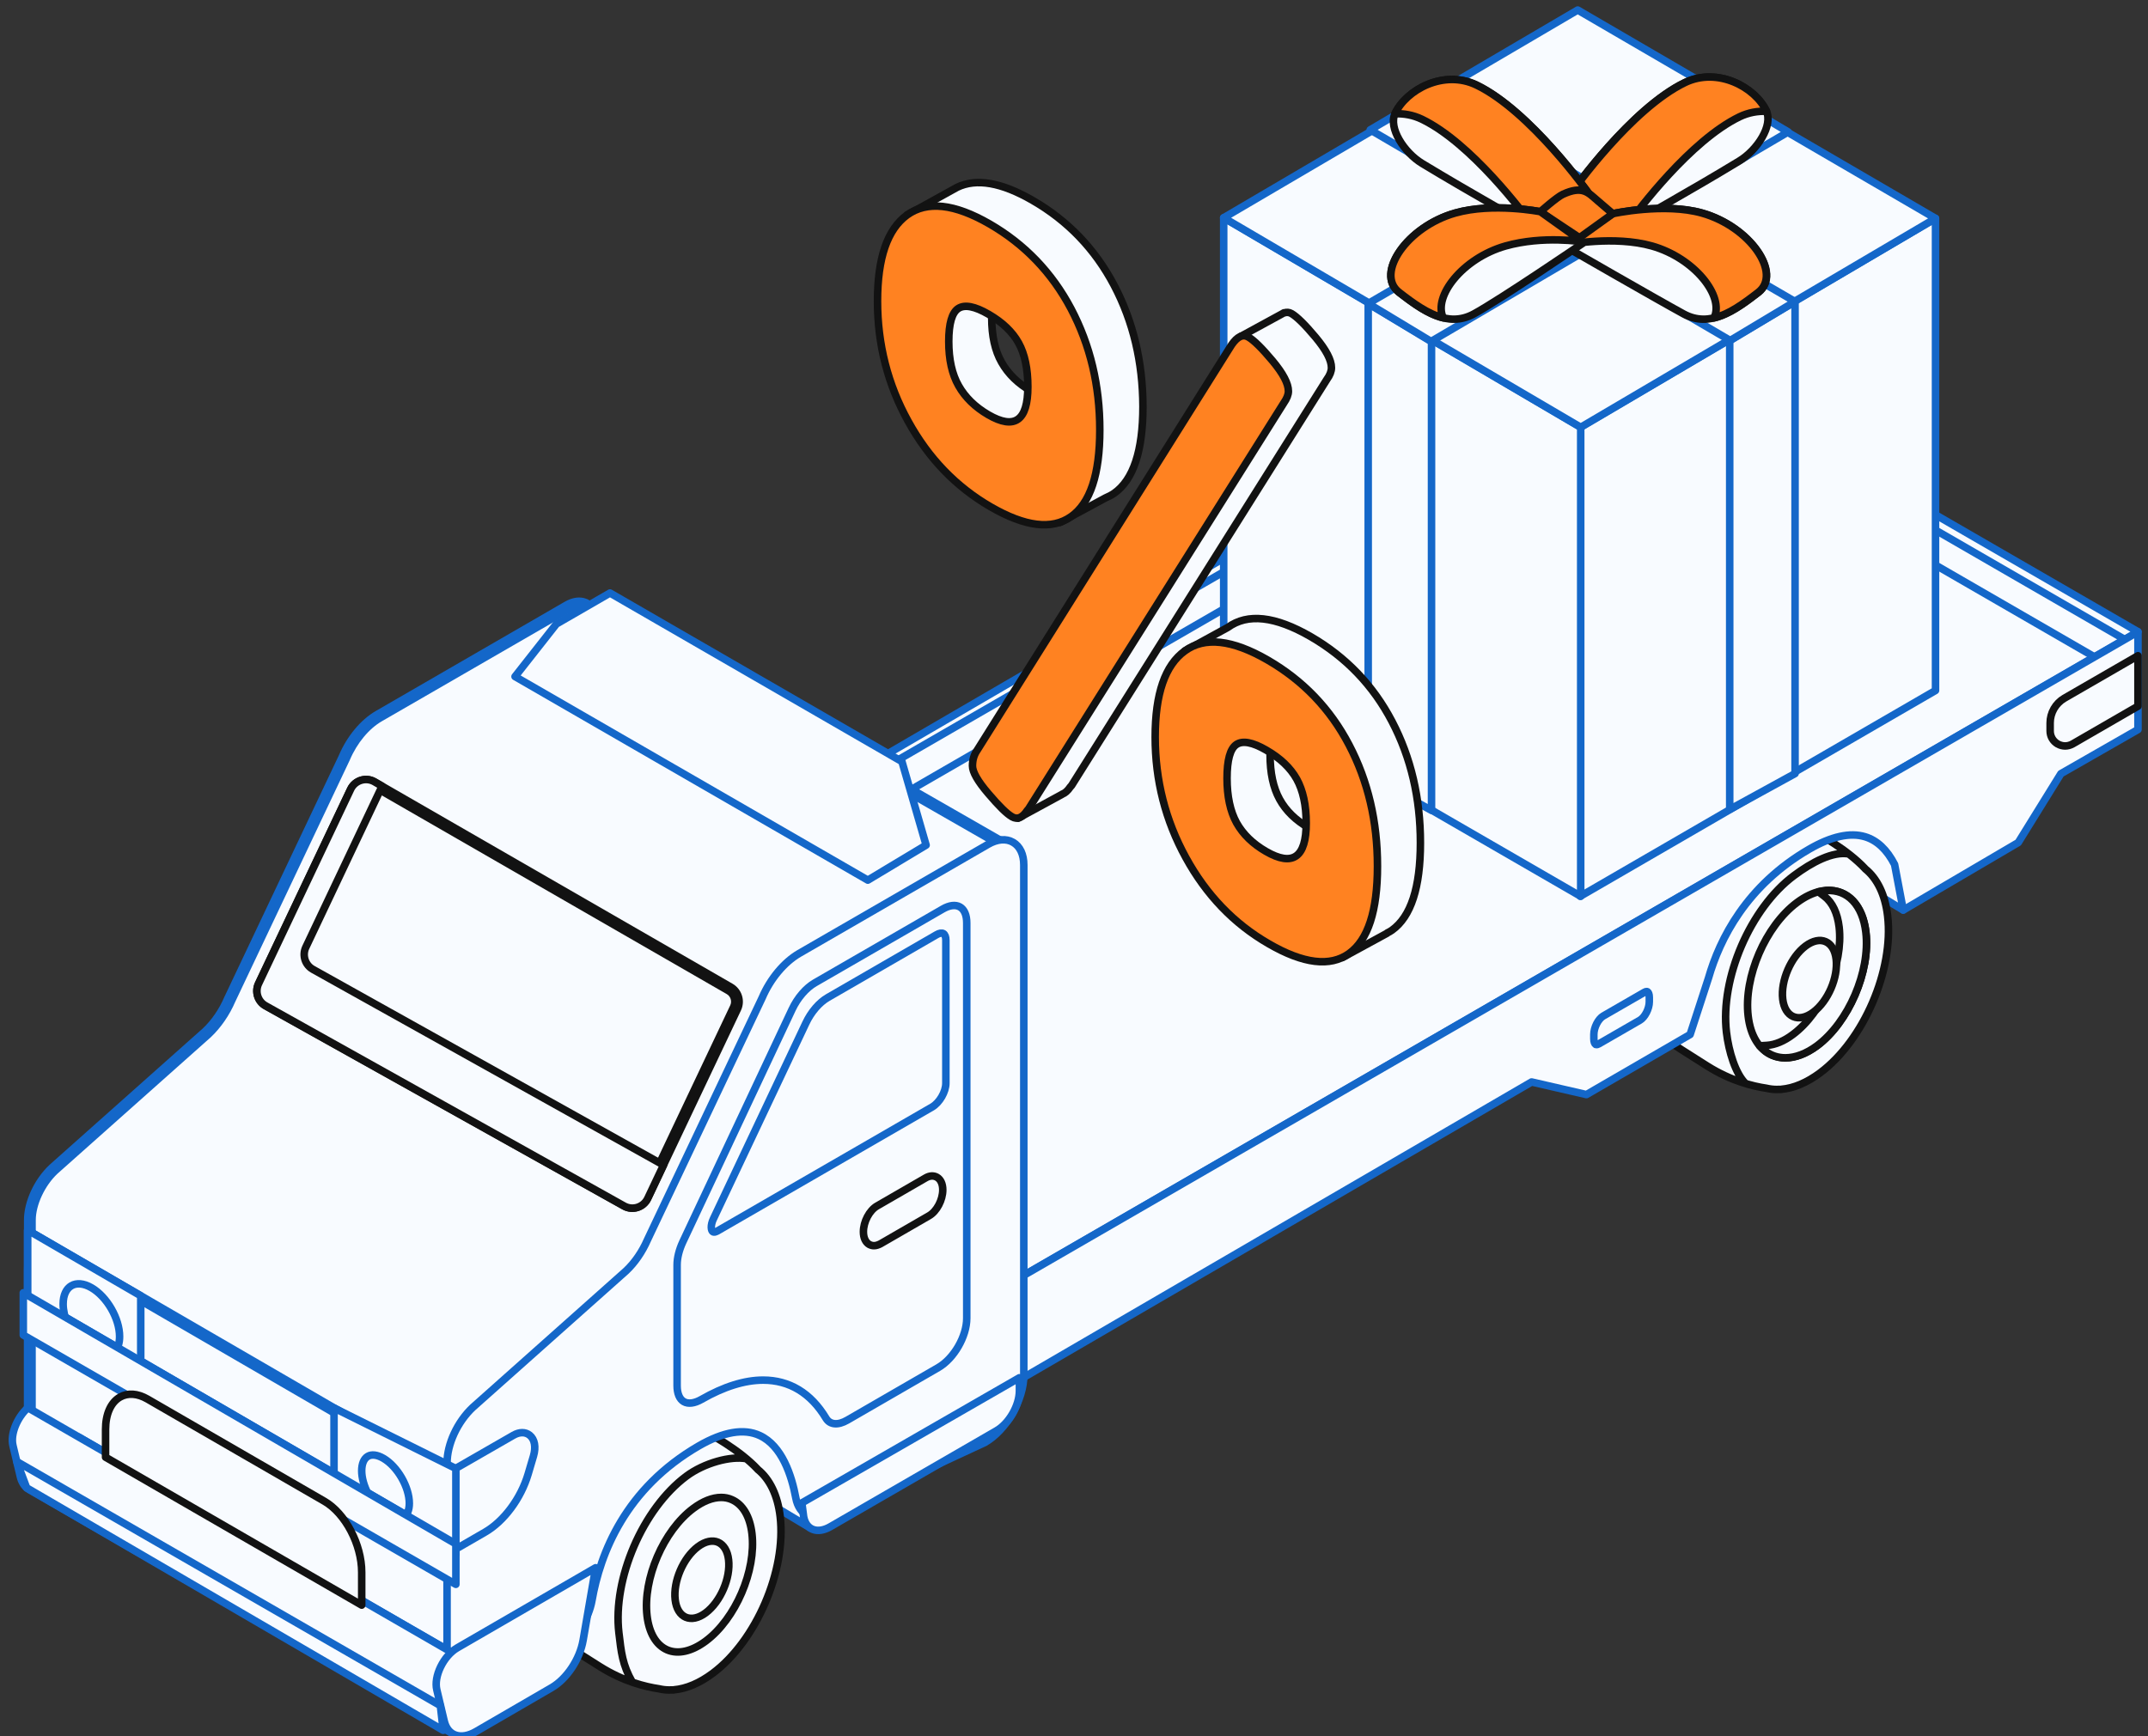 <svg width="214" height="173" viewBox="0 0 214 173" fill="none" xmlns="http://www.w3.org/2000/svg">
<rect x="0" y="0" width="214" height="173" fill="#333333" stroke="none"/>
<g clip-path="url(#clip0_346_10427)">
<path d="M189.923 89.994L175.718 81.758L193.05 79.446L195.088 82.804L189.923 89.994Z" fill="#F8FBFF" stroke="#1467C9" stroke-width="0.75" stroke-miterlimit="10" stroke-linecap="round" stroke-linejoin="round"/>
<path d="M189.607 90.689L174.383 81.494L193.279 78.971L195.607 82.83L189.607 90.689Z" fill="#F8FBFF" stroke="#1467C9" stroke-width="0.75" stroke-miterlimit="10" stroke-linecap="round" stroke-linejoin="round"/>
<path d="M177.265 108.226C177.265 108.226 173.918 108.252 170.29 105.966C166.662 103.681 164.817 102.538 163.745 101.193C162.674 99.84 169.473 88.096 169.473 88.096L174.427 80.351C174.427 80.351 182.114 83.094 185.575 86.768C189.036 90.443 181.288 100.648 181.288 100.648L177.265 108.226Z" fill="#F8FBFF" stroke="#121212" stroke-width="0.75" stroke-miterlimit="10" stroke-linecap="round" stroke-linejoin="round"/>
<path d="M188.061 91.286C187.815 89.159 187.024 87.542 185.821 86.575C185.812 86.566 185.803 86.557 185.803 86.548C182.333 82.865 174.849 80.166 174.533 80.052L174.287 79.964L169.192 87.937C167.575 90.741 162.375 99.98 163.49 101.395C164.562 102.749 166.31 103.848 169.78 106.037L170.114 106.248C172.451 107.716 174.647 108.252 175.973 108.445C176.307 108.524 176.658 108.568 177.019 108.568C177.089 108.568 177.159 108.56 177.221 108.56C177.229 108.56 177.247 108.56 177.247 108.56C177.256 108.56 177.256 108.56 177.265 108.56H177.458L177.467 108.551C178.705 108.445 180.023 107.892 181.341 106.907C185.68 103.663 188.693 96.657 188.061 91.286ZM164 100.991C163.42 100.261 166.539 93.818 169.745 88.271L164 100.991ZM184.187 85.098C182.614 84.808 180.506 85.924 178.723 87.26C174.383 90.495 171.37 97.492 172.003 102.872C172.231 104.797 172.899 106.986 173.909 107.979" fill="#F8FBFF"/>
<path d="M164 100.991C163.42 100.261 166.539 93.818 169.745 88.271M184.187 85.098C182.614 84.808 180.506 85.924 178.723 87.26C174.383 90.495 171.37 97.492 172.003 102.872C172.231 104.797 172.899 106.986 173.909 107.979M188.061 91.286C187.815 89.159 187.024 87.542 185.821 86.575C185.812 86.566 185.803 86.557 185.803 86.548C182.333 82.865 174.849 80.166 174.533 80.052L174.287 79.964L169.192 87.937C167.575 90.741 162.375 99.98 163.49 101.395C164.562 102.749 166.31 103.848 169.78 106.037L170.114 106.248C172.451 107.716 174.647 108.252 175.973 108.445C176.307 108.524 176.658 108.568 177.019 108.568C177.089 108.568 177.159 108.56 177.221 108.56C177.229 108.56 177.247 108.56 177.247 108.56C177.256 108.56 177.256 108.56 177.265 108.56H177.458L177.467 108.551C178.705 108.445 180.023 107.892 181.341 106.907C185.68 103.663 188.693 96.657 188.061 91.286Z" stroke="#121212" stroke-width="0.75" stroke-miterlimit="10" stroke-linecap="round" stroke-linejoin="round"/>
<path d="M177.871 105.421C177.405 105.421 176.966 105.333 176.553 105.158C175.244 104.595 174.392 103.206 174.164 101.246C173.707 97.352 175.894 92.28 179.03 89.942C180.611 88.764 182.201 88.43 183.51 88.992C184.819 89.555 185.671 90.944 185.9 92.904C186.357 96.798 184.169 101.87 181.033 104.208C179.953 105.008 178.863 105.421 177.871 105.421Z" fill="#F8FBFF" stroke="#121212" stroke-width="0.75" stroke-miterlimit="10" stroke-linecap="round" stroke-linejoin="round"/>
<path d="M177.871 105.413C177.133 105.413 176.448 105.193 175.868 104.744L175.306 104.217L176.044 104.173C176.852 104.12 177.748 103.751 178.617 103.092C181.595 100.877 183.66 96.068 183.229 92.385C183.062 90.996 182.562 89.933 181.771 89.326L181.174 88.869L181.947 88.746C184.081 88.614 185.575 90.205 185.891 92.912C186.348 96.807 184.161 101.879 181.024 104.217C179.953 105.008 178.863 105.413 177.871 105.413Z" fill="#F8FBFF" stroke="#121212" stroke-width="0.75" stroke-miterlimit="10" stroke-linecap="round" stroke-linejoin="round"/>
<path d="M182.931 95.585C183.141 97.404 182.122 99.769 180.655 100.868C179.188 101.967 177.818 101.378 177.607 99.558C177.396 97.739 178.415 95.374 179.882 94.275C181.349 93.176 182.72 93.765 182.931 95.585Z" fill="#F8FBFF" stroke="#121212" stroke-width="0.75" stroke-miterlimit="10" stroke-linecap="round" stroke-linejoin="round"/>
<path d="M212.561 63.72L94.585 131.881L42.993 102.072L160.969 33.911L212.561 63.72Z" fill="#F8FBFF" stroke="#1467C9" stroke-width="0.75" stroke-miterlimit="10" stroke-linecap="round" stroke-linejoin="round"/>
<path d="M212.754 67.825L187.885 82.197L184.521 81.555L174.102 87.357L169.982 92.535L94.778 135.977L43.187 106.177L161.163 38.017L212.754 67.825Z" fill="#F8FBFF" stroke="#1467C9" stroke-width="0.75" stroke-miterlimit="10" stroke-linecap="round" stroke-linejoin="round"/>
<path d="M94.585 132.39L42.115 102.072L42.774 101.694L160.969 32.901L161.189 33.024L213 62.955L94.585 132.39ZM43.872 102.072L94.585 131.371L211.682 63.72L160.969 34.421L43.872 102.072Z" fill="#F8FBFF" stroke="#1467C9" stroke-width="0.75" stroke-miterlimit="10" stroke-linecap="round" stroke-linejoin="round"/>
<path d="M212.561 63.72L101.551 127.854V137.005L152.501 107.364L157.965 108.621L168.006 102.802L169.78 97.325C171.028 93.009 173.839 87.814 180.023 84.236C185.127 81.292 187.78 83.261 189.159 86.012L189.914 89.994L200.746 83.639L204.997 76.765L212.552 72.44V63.72H212.561Z" fill="#F8FBFF" stroke="#1467C9" stroke-width="0.75" stroke-miterlimit="10" stroke-linecap="round" stroke-linejoin="round"/>
<path d="M101.112 137.77V127.6L101.331 127.476L213 62.964V72.703L205.322 77.099L201.071 83.964L189.616 90.689L188.755 86.153C187.999 84.676 187.007 83.744 185.812 83.384C184.319 82.935 182.447 83.349 180.26 84.614C173.979 88.245 171.326 93.598 170.219 97.448L168.383 103.092L158.053 109.078L152.589 107.821L101.112 137.77Z" fill="#F8FBFF" stroke="#1467C9" stroke-width="0.75" stroke-miterlimit="10" stroke-linecap="round" stroke-linejoin="round"/>
<path d="M212.561 70.119L206.271 73.75C205.568 74.154 204.69 73.644 204.69 72.835V72.044C204.69 71.183 205.147 70.392 205.885 69.97L212.561 66.111V70.119Z" fill="#F8FBFF" stroke="#1467C9" stroke-width="0.75" stroke-miterlimit="10" stroke-linecap="round" stroke-linejoin="round"/>
<path d="M205.744 74.338C205.489 74.338 205.234 74.268 204.997 74.136C204.532 73.864 204.251 73.38 204.251 72.844V72.044C204.251 71.033 204.795 70.093 205.665 69.583L213 65.346V70.374L206.491 74.136C206.253 74.268 205.999 74.338 205.744 74.338Z" fill="#F8FBFF" stroke="#121212" stroke-width="0.75" stroke-miterlimit="10" stroke-linecap="round" stroke-linejoin="round"/>
<path d="M164.053 98.811C163.965 98.811 163.859 98.864 163.816 98.89L159.731 101.246C159.23 101.536 158.791 102.397 158.791 103.083V103.523C158.791 103.857 158.887 104.032 158.975 104.085C159.072 104.138 159.23 104.059 159.291 104.024L163.376 101.668C163.877 101.378 164.316 100.516 164.316 99.831V99.391C164.316 99.057 164.22 98.881 164.132 98.829C164.114 98.811 164.088 98.811 164.053 98.811Z" fill="#F8FBFF" stroke="#1467C9" stroke-width="0.75" stroke-miterlimit="10" stroke-linecap="round" stroke-linejoin="round"/>
<path d="M80.74 152.274L60.738 140.275L83.701 137.304V148.661L80.74 152.274Z" fill="#F8FBFF" stroke="#1467C9" stroke-width="0.75" stroke-miterlimit="10" stroke-linecap="round" stroke-linejoin="round"/>
<path d="M66.931 168.079C66.931 168.079 63.584 168.106 59.956 165.82C56.328 163.535 54.484 162.392 53.412 161.047C52.34 159.693 59.139 147.949 59.139 147.949L64.094 140.205C64.094 140.205 71.78 142.948 75.241 146.622C78.703 150.296 70.954 160.502 70.954 160.502L66.931 168.079Z" fill="#F8FBFF" stroke="#121212" stroke-width="0.75" stroke-miterlimit="10" stroke-linecap="round" stroke-linejoin="round"/>
<path d="M77.727 151.14C77.481 149.013 76.691 147.396 75.487 146.429C75.478 146.42 75.47 146.411 75.47 146.402C72 142.719 64.516 140.02 64.199 139.906L63.953 139.818L58.858 147.791C57.242 150.595 52.041 159.834 53.157 161.249C54.229 162.603 55.977 163.702 59.447 165.882L59.781 166.093C62.117 167.561 64.313 168.097 65.64 168.29C65.974 168.37 66.325 168.413 66.685 168.413C66.755 168.413 66.826 168.405 66.887 168.405C66.896 168.405 66.914 168.405 66.914 168.405C66.922 168.405 66.922 168.405 66.931 168.405H67.124L67.133 168.396C68.372 168.29 69.689 167.737 71.007 166.752C75.338 163.517 78.351 156.511 77.727 151.14ZM74.363 145.365C72.79 145.075 70.164 145.778 68.381 147.105C64.041 150.34 61.028 157.338 61.66 162.717C61.889 164.642 62 165.882 63 167.639M53.658 160.845C53.078 160.115 56.197 153.672 59.403 148.125L53.658 160.845Z" fill="#F8FBFF"/>
<path d="M74.363 145.365C72.79 145.075 70.164 145.778 68.381 147.105C64.041 150.34 61.028 157.338 61.66 162.717C61.889 164.642 62 165.882 63 167.639M53.658 160.845C53.078 160.115 56.197 153.672 59.403 148.125M77.727 151.14C77.481 149.013 76.691 147.396 75.487 146.429C75.478 146.42 75.47 146.411 75.47 146.402C72 142.719 64.516 140.02 64.199 139.906L63.953 139.818L58.858 147.791C57.242 150.595 52.041 159.834 53.157 161.249C54.229 162.603 55.977 163.702 59.447 165.882L59.781 166.093C62.117 167.561 64.313 168.097 65.64 168.29C65.974 168.37 66.325 168.413 66.685 168.413C66.755 168.413 66.826 168.405 66.887 168.405C66.896 168.405 66.914 168.405 66.914 168.405C66.922 168.405 66.922 168.405 66.931 168.405H67.124L67.133 168.396C68.372 168.29 69.689 167.737 71.007 166.752C75.338 163.517 78.351 156.511 77.727 151.14Z" stroke="#121212" stroke-width="0.75" stroke-miterlimit="10" stroke-linecap="round" stroke-linejoin="round"/>
<path d="M71.85 149.224C70.99 149.224 70.041 149.593 69.075 150.314C66.097 152.529 64.032 157.337 64.463 161.021C64.665 162.735 65.376 163.939 66.466 164.414C67.555 164.88 68.916 164.572 70.305 163.543C73.282 161.328 75.347 156.52 74.916 152.837C74.714 151.123 74.003 149.918 72.913 149.444C72.58 149.294 72.228 149.224 71.85 149.224Z" fill="#F8FBFF" stroke="#121212" stroke-width="0.75" stroke-miterlimit="10" stroke-linecap="round" stroke-linejoin="round"/>
<path d="M72.588 155.439C72.799 157.258 71.78 159.623 70.313 160.722C68.846 161.821 67.476 161.232 67.265 159.412C67.054 157.592 68.073 155.228 69.54 154.129C71.016 153.03 72.378 153.619 72.588 155.439Z" fill="#F8FBFF" stroke="#121212" stroke-width="0.75" stroke-miterlimit="10" stroke-linecap="round" stroke-linejoin="round"/>
<path d="M58.56 60.16C58.507 60.124 58.454 60.089 58.393 60.063L58.296 60.028C57.795 59.826 57.145 59.887 56.434 60.3L37.617 71.183C36.203 72 34.885 73.583 34.112 75.402L22.692 99.505C22.165 100.745 21.375 101.896 20.452 102.767L5.185 116.357C3.735 117.719 2.76 119.838 2.76 121.587V142.28C2.76 144.178 4.096 144.943 5.73 143.994L7.469 142.992L44.97 164.642L52.841 162.041L60.729 140.275L100.532 84.228L58.56 60.16Z" fill="#F8FBFF" stroke="#1467C9" stroke-width="0.75" stroke-miterlimit="10" stroke-linecap="round" stroke-linejoin="round"/>
<path d="M58.56 65.056C58.507 65.021 58.454 64.986 58.393 64.959L58.296 64.924C57.795 64.722 57.145 64.783 56.434 65.197L37.617 76.079C36.203 76.897 34.885 78.479 34.112 80.298L22.692 104.402C22.165 105.641 21.375 106.793 20.452 107.663L5.185 121.253C3.735 122.615 2.76 124.734 2.76 126.483V146.279C2.76 148.178 4.096 149.848 5.73 148.899L7.469 147.897L44.97 169.548L52.841 166.946L60.729 145.18L100.532 89.133L58.56 65.056Z" fill="#F8FBFF" stroke="#1467C9" stroke-width="0.75" stroke-miterlimit="10" stroke-linecap="round" stroke-linejoin="round"/>
<path d="M7.829 143.203L44.97 164.642L52.507 161.689L60.378 140.012L99.9 84.36L58.322 60.529C58.287 60.502 58.252 60.485 58.208 60.467L58.147 60.441C57.734 60.274 57.216 60.362 56.662 60.687L37.837 71.561C36.502 72.334 35.254 73.829 34.516 75.569L23.088 99.69C22.543 100.965 21.709 102.178 20.751 103.083L5.475 116.682C4.14 117.939 3.191 119.961 3.191 121.578V142.271C3.191 143.027 3.419 143.572 3.841 143.818C4.263 144.064 4.851 143.985 5.501 143.607L7.829 143.203Z" fill="#F8FBFF" stroke="#1467C9" stroke-width="0.75" stroke-miterlimit="10" stroke-linecap="round" stroke-linejoin="round"/>
<path d="M44.97 145.787V166.48C44.97 168.378 46.305 169.143 47.939 168.194L55.687 163.719C57.066 162.92 58.252 161.118 58.56 159.386C59.368 154.753 61.907 148.029 69.409 143.704C76.761 139.458 79.028 145.418 79.73 149.224C80.011 150.762 81.311 151.228 82.805 150.367L97.888 143.37C99.917 142.201 101.56 139.352 101.56 137.014V86.179C101.56 84.333 100.26 83.577 98.661 84.509L79.836 95.383C78.421 96.2 77.104 97.783 76.331 99.602L64.911 123.705C64.384 124.945 63.593 126.096 62.671 126.967L47.412 140.557C45.954 141.919 44.97 144.038 44.97 145.787Z" fill="#F8FBFF" stroke="#1467C9" stroke-width="0.75" stroke-miterlimit="10" stroke-linecap="round" stroke-linejoin="round"/>
<path d="M46.621 169.046C46.261 169.046 45.927 168.959 45.629 168.792C44.926 168.387 44.539 167.57 44.539 166.488V145.796C44.539 143.923 45.567 141.691 47.105 140.249L62.372 126.65C63.242 125.833 63.997 124.725 64.507 123.547L75.935 99.426C76.743 97.536 78.123 95.884 79.616 95.014L98.441 84.14C99.355 83.612 100.242 83.542 100.927 83.938C101.612 84.333 101.999 85.142 101.999 86.197V137.023C101.999 139.502 100.251 142.526 98.107 143.756L82.989 150.771C82.12 151.281 81.224 151.386 80.512 151.052C79.88 150.762 79.449 150.138 79.291 149.303C78.869 147.018 77.903 144.073 75.689 143.053C74.117 142.324 72.07 142.675 69.619 144.09C62.31 148.319 59.798 154.788 58.981 159.474C58.656 161.346 57.391 163.254 55.898 164.115L48.15 168.589C47.632 168.888 47.105 169.046 46.621 169.046Z" fill="#F8FBFF" stroke="#1467C9" stroke-width="0.75" stroke-miterlimit="10" stroke-linecap="round" stroke-linejoin="round"/>
<path d="M76.032 137.533C78.632 137.533 80.776 138.807 82.295 141.339C82.691 141.989 83.481 142.06 84.412 141.524L93.478 136.284C95.042 135.379 96.315 133.173 96.315 131.362V91.981C96.315 91.198 96.078 90.636 95.639 90.381C95.2 90.126 94.585 90.205 93.917 90.592L81.188 97.941C80.301 98.451 79.449 99.444 78.913 100.587L68.02 123.776C67.66 124.549 67.458 125.358 67.458 126.052V138.087C67.458 138.86 67.695 139.431 68.126 139.678C68.565 139.933 69.189 139.853 69.883 139.458C72.123 138.174 74.187 137.533 76.032 137.533Z" fill="#F8FBFF" stroke="#1467C9" stroke-width="0.75" stroke-miterlimit="10" stroke-linecap="round" stroke-linejoin="round"/>
<path d="M80.284 101.958L71.086 121.438C70.752 122.132 70.858 122.607 70.999 122.73C71.13 122.853 71.394 122.721 71.499 122.659L92.863 110.318C93.601 109.887 94.234 108.806 94.234 107.944V93.686C94.234 93.361 94.146 93.132 93.987 93.036C93.829 92.948 93.583 92.983 93.302 93.15L82.471 99.409C81.619 99.901 80.802 100.85 80.284 101.958Z" fill="#F8FBFF" stroke="#1467C9" stroke-width="0.75" stroke-miterlimit="10" stroke-linecap="round" stroke-linejoin="round"/>
<path d="M87.074 124.136C86.907 124.136 86.749 124.092 86.6 124.013C86.231 123.802 86.02 123.345 86.02 122.756C86.02 121.754 86.617 120.611 87.39 120.172L92.231 117.376C92.626 117.148 93.021 117.13 93.346 117.315C93.715 117.526 93.926 117.983 93.926 118.572C93.926 119.574 93.329 120.717 92.556 121.156L87.715 123.952C87.496 124.066 87.276 124.136 87.074 124.136Z" fill="#F8FBFF" stroke="#121212" stroke-width="0.75" stroke-miterlimit="10" stroke-linecap="round" stroke-linejoin="round"/>
<path d="M79.888 149.769L80.064 151.14C80.31 152.468 81.434 152.89 82.735 152.134L99.258 142.587C100.532 141.858 101.56 140.065 101.56 138.597V137.296L79.888 149.769Z" fill="#F8FBFF" stroke="#1467C9" stroke-width="0.75" stroke-miterlimit="10" stroke-linecap="round" stroke-linejoin="round"/>
<path d="M44.97 147.079L51.374 143.396C52.419 142.798 53.131 143.616 52.727 144.961L52.191 146.772C51.506 149.083 49.889 151.263 48.097 152.292L44.97 154.103V147.079Z" fill="#F8FBFF" stroke="#1467C9" stroke-width="0.75" stroke-miterlimit="10" stroke-linecap="round" stroke-linejoin="round"/>
<path d="M44.531 154.876V146.833L51.154 143.027C51.752 142.684 52.34 142.684 52.762 143.018C53.271 143.422 53.412 144.196 53.148 145.101L52.612 146.912C51.892 149.33 50.206 151.598 48.317 152.688L44.531 154.876Z" fill="#F8FBFF" stroke="#1467C9" stroke-width="0.75" stroke-miterlimit="10" stroke-linecap="round" stroke-linejoin="round"/>
<path d="M44.97 172.694L47.008 169.785L44.97 164.642L10.842 144.934L2.778 140.284C1.715 141.242 1.012 142.904 1.293 144.064L2.031 147.167C2.163 147.703 2.418 148.09 2.752 148.345L2.655 148.266L2.936 148.459C2.989 148.486 44.97 172.694 44.97 172.694Z" fill="#F8FBFF" stroke="#1467C9" stroke-width="0.75" stroke-miterlimit="10" stroke-linecap="round" stroke-linejoin="round"/>
<path d="M45.559 164.212L59.341 156.23L58.094 163.456C57.769 165.346 56.46 167.315 54.949 168.185L47.421 172.554C45.919 173.424 44.61 172.993 44.258 171.508L43.521 168.405C43.187 167.06 44.188 165.003 45.559 164.212Z" fill="#F8FBFF" stroke="#1467C9" stroke-width="0.75" stroke-miterlimit="10" stroke-linecap="round" stroke-linejoin="round"/>
<path d="M37.31 77.907L72.79 98.354C73.555 98.793 73.853 99.752 73.476 100.543L64.524 119.433C64.103 120.321 63.022 120.664 62.17 120.189L26.452 100.235C25.679 99.804 25.372 98.837 25.75 98.037L34.929 78.655C35.368 77.758 36.458 77.415 37.31 77.907Z" fill="#F8FBFF" stroke="#121212" stroke-width="0.75" stroke-miterlimit="10" stroke-linecap="round" stroke-linejoin="round"/>
<path d="M36.475 78.118C36.352 78.118 36.221 78.136 36.098 78.18C35.764 78.285 35.492 78.523 35.342 78.839L26.162 98.222C25.881 98.811 26.11 99.532 26.681 99.848L62.398 119.803C62.706 119.97 63.057 120.005 63.391 119.899C63.725 119.794 63.989 119.556 64.138 119.24L73.089 100.349C73.37 99.76 73.142 99.048 72.58 98.732L37.09 78.285C36.897 78.18 36.686 78.118 36.475 78.118Z" fill="#F8FBFF" stroke="#121212" stroke-width="0.75" stroke-miterlimit="10" stroke-linecap="round" stroke-linejoin="round"/>
<path d="M31.169 96.596C30.396 96.165 30.089 95.198 30.467 94.398L38.065 78.347L37.31 77.907C36.458 77.415 35.36 77.758 34.938 78.646L25.758 98.029C25.381 98.837 25.688 99.796 26.461 100.226L62.179 120.18C63.031 120.655 64.111 120.312 64.533 119.424L66.106 116.102L31.169 96.596Z" fill="#F8FBFF" stroke="#121212" stroke-width="0.75" stroke-miterlimit="10" stroke-linecap="round" stroke-linejoin="round"/>
<path d="M44.97 147.079L2.76 122.589V129.595L44.97 154.112V147.079Z" fill="#F8FBFF" stroke="#1467C9" stroke-width="0.75" stroke-miterlimit="10" stroke-linecap="round" stroke-linejoin="round"/>
<path d="M3.2 129.34L44.539 153.347V147.334L3.2 123.345V129.34Z" fill="#F8FBFF" stroke="#1467C9" stroke-width="0.75" stroke-miterlimit="10" stroke-linecap="round" stroke-linejoin="round"/>
<path d="M2.76 122.589V129.604L6.722 131.916C6.45 131.256 6.292 130.58 6.292 129.947C6.292 128.153 7.548 127.424 9.103 128.32C10.658 129.217 11.914 131.397 11.914 133.19C11.914 133.832 11.747 134.333 11.475 134.676L14.022 136.162V129.129L2.76 122.589Z" fill="#F8FBFF" stroke="#1467C9" stroke-width="0.75" stroke-miterlimit="10" stroke-linecap="round" stroke-linejoin="round"/>
<path d="M33.717 140.548V147.563L36.273 149.057C35.852 148.248 35.597 147.369 35.597 146.569C35.597 144.776 36.853 144.047 38.408 144.943C39.963 145.84 41.219 148.02 41.219 149.813C41.219 150.622 40.955 151.202 40.525 151.527L44.97 154.12V147.088L33.717 140.548Z" fill="#F8FBFF" stroke="#1467C9" stroke-width="0.75" stroke-miterlimit="10" stroke-linecap="round" stroke-linejoin="round"/>
<path d="M45.409 154.876L39.734 151.571L40.261 151.175C40.595 150.921 40.78 150.437 40.78 149.813C40.78 148.187 39.594 146.13 38.188 145.321C37.582 144.969 37.029 144.899 36.642 145.128C36.256 145.356 36.036 145.866 36.036 146.569C36.036 147.255 36.256 148.072 36.669 148.855L37.363 150.2L33.278 147.826V140.311L45.418 146.341V154.876H45.409Z" fill="#F8FBFF" stroke="#1467C9" stroke-width="0.75" stroke-miterlimit="10" stroke-linecap="round" stroke-linejoin="round"/>
<path d="M84.43 79.103L55.722 62.515L60.773 59.597L89.481 76.184L84.43 79.103Z" fill="#F8FBFF" stroke="#1467C9" stroke-width="0.75" stroke-miterlimit="10" stroke-linecap="round" stroke-linejoin="round"/>
<path d="M55.722 62.515L51.971 67.289L86.45 87.199L84.43 79.103L55.722 62.515Z" fill="#F8FBFF" stroke="#1467C9" stroke-width="0.75" stroke-miterlimit="10" stroke-linecap="round" stroke-linejoin="round"/>
<path d="M84.43 79.103L86.45 87.199L91.747 84.017L89.481 76.185L84.43 79.103Z" fill="#F8FBFF" stroke="#1467C9" stroke-width="0.75" stroke-miterlimit="10" stroke-linecap="round" stroke-linejoin="round"/>
<path d="M92.266 84.219L89.859 75.894L60.773 59.096L55.432 62.181L51.312 67.421L86.459 87.709L92.266 84.219Z" fill="#F8FBFF" stroke="#1467C9" stroke-width="0.75" stroke-miterlimit="10" stroke-linecap="round" stroke-linejoin="round"/>
<path d="M2.76 129.595V132.786L44.97 157.118V154.111L2.76 129.595Z" fill="#F8FBFF" stroke="#1467C9" stroke-width="0.75" stroke-miterlimit="10" stroke-linecap="round" stroke-linejoin="round"/>
<path d="M45.409 157.883L2.321 133.041V128.83L45.418 153.857V157.883H45.409Z" fill="#F8FBFF" stroke="#1467C9" stroke-width="0.75" stroke-miterlimit="10" stroke-linecap="round" stroke-linejoin="round"/>
<path d="M1.671 145.646L43.872 169.969L44.153 172.431L2.655 148.266L1.671 145.646Z" fill="#F8FBFF" stroke="#1467C9" stroke-width="0.75" stroke-miterlimit="10" stroke-linecap="round" stroke-linejoin="round"/>
<path d="M36.036 159.957L10.517 145.216V142.447C10.517 140.926 11.036 139.757 11.949 139.229C12.731 138.781 13.697 138.851 14.681 139.414L32.312 149.602C34.402 150.806 36.036 153.918 36.036 156.678V159.957Z" fill="#F8FBFF" stroke="#121212" stroke-width="0.75" stroke-miterlimit="10" stroke-linecap="round" stroke-linejoin="round"/>
<path d="M157.438 42.579V89.317L192.831 68.809V21.763L157.438 42.579Z" fill="#F8FBFF" stroke="#1467C9" stroke-width="0.75" stroke-miterlimit="10" stroke-linecap="round" stroke-linejoin="round"/>
<path d="M157.482 42.579V89.317L121.914 68.757V21.701L157.482 42.579Z" fill="#F8FBFF" stroke="#1467C9" stroke-width="0.75" stroke-miterlimit="10" stroke-linecap="round" stroke-linejoin="round"/>
<path d="M121.913 21.701L157.482 42.579L192.831 21.763L157.183 1L121.913 21.701Z" fill="#F8FBFF" stroke="#1467C9" stroke-width="0.75" stroke-miterlimit="10" stroke-linecap="round" stroke-linejoin="round"/>
<path d="M172.328 33.929V80.659L178.837 77.09V30.052L172.328 33.929Z" fill="#F8FBFF" stroke="#1467C9" stroke-width="0.75" stroke-miterlimit="10" stroke-linecap="round" stroke-linejoin="round"/>
<path d="M136.513 12.938L172.372 33.929L178.837 30.052L142.891 9.175L136.513 12.938Z" fill="#F8FBFF" stroke="#1467C9" stroke-width="0.75" stroke-miterlimit="10" stroke-linecap="round" stroke-linejoin="round"/>
<path d="M142.619 34.026V80.755L136.311 77.283V30.246L142.619 34.026Z" fill="#F8FBFF" stroke="#1467C9" stroke-width="0.75" stroke-miterlimit="10" stroke-linecap="round" stroke-linejoin="round"/>
<path d="M178.152 13.148L142.575 34.026L136.311 30.246L171.959 9.483L178.152 13.148Z" fill="#F8FBFF" stroke="#1467C9" stroke-width="0.75" stroke-miterlimit="10" stroke-linecap="round" stroke-linejoin="round"/>
<path d="M162.445 22.326L156.7 19.012C156.7 19.012 162.489 10.828 167.865 8.235C171.089 6.679 174.814 8.648 175.973 11.056C176.667 12.498 175.077 14.959 173.268 16.049C168.463 18.976 162.445 22.326 162.445 22.326Z" fill="#F8FBFF" stroke="#121212" stroke-width="0.75" stroke-miterlimit="10" stroke-linecap="round" stroke-linejoin="round"/>
<path d="M173.312 11.636C174.19 11.214 175.104 11.056 176 11.091C174.858 8.665 171.124 6.67 167.874 8.226C162.498 10.819 156.709 19.003 156.709 19.003L162.287 22.211C163.148 21.033 168.392 14.01 173.312 11.636Z" fill="#FF8221" stroke="#121212" stroke-width="0.75" stroke-linecap="round" stroke-linejoin="round"/>
<path d="M152.519 22.572L158.264 19.258C158.264 19.258 152.475 11.074 147.099 8.481C143.875 6.925 140.15 8.894 138.991 11.302C138.297 12.744 139.887 15.205 141.696 16.295C146.51 19.214 152.519 22.572 152.519 22.572Z" fill="#F8FBFF" stroke="#121212" stroke-width="0.75" stroke-miterlimit="10" stroke-linecap="round" stroke-linejoin="round"/>
<path d="M141.661 11.883C140.783 11.461 139.869 11.302 138.973 11.338C140.115 8.911 143.849 6.916 147.099 8.472C152.475 11.065 158.264 19.249 158.264 19.249L152.686 22.466C151.816 21.279 146.572 14.256 141.661 11.883Z" fill="#FF8221" stroke="#121212" stroke-width="0.75" stroke-linecap="round" stroke-linejoin="round"/>
<path d="M156.296 24.321L156.331 24.339C156.331 24.339 161.286 23.257 165.045 24.321C169.306 25.525 172.284 29.331 171.239 31.476C171.502 31.415 171.195 31.573 170.773 31.679C171.818 29.534 168.84 25.727 164.58 24.523C160.811 23.459 156.094 24.391 156.094 24.391L155.857 24.541L155.822 24.523L156.296 24.321Z" fill="#1467C9" stroke="white" stroke-width="0.75" stroke-miterlimit="10" stroke-linecap="round" stroke-linejoin="round"/>
<path d="M160.855 21.262C160.855 21.262 165.819 20.172 169.587 21.235C174.392 22.598 177.572 27.274 175.192 29.129C172.802 30.984 170.351 32.707 167.734 31.283C165.116 29.859 155.839 24.514 155.839 24.514L160.855 21.262Z" fill="#F8FBFF" stroke="#121212" stroke-width="0.75" stroke-miterlimit="10" stroke-linecap="round" stroke-linejoin="round"/>
<path d="M164.58 24.514C160.811 23.451 156.094 24.383 156.094 24.383L155.857 24.532L155.822 24.514L160.662 21.297C160.662 21.297 165.81 20.172 169.569 21.235C174.375 22.598 177.555 27.274 175.174 29.129C173.733 30.246 172.275 31.318 170.764 31.678C171.818 29.534 168.84 25.727 164.58 24.514Z" fill="#FF8221" stroke="#121212" stroke-width="0.75" stroke-linecap="round" stroke-linejoin="round"/>
<path d="M160.68 21.297L159.142 19.979C158.237 19.205 157.675 18.458 155.708 19.363C155.084 19.653 153.467 21.095 153.467 21.095L157.359 23.688L160.68 21.297Z" fill="#FF8221" stroke="#121212" stroke-width="0.75" stroke-linecap="round" stroke-linejoin="round"/>
<path d="M153.467 21.104C153.467 21.104 148.75 20.172 144.982 21.235C140.176 22.598 136.996 27.274 139.377 29.129C141.766 30.984 144.217 32.707 146.835 31.283C149.453 29.859 157.666 24.259 157.666 24.259L153.467 21.104Z" fill="#F8FBFF" stroke="#121212" stroke-width="0.75" stroke-miterlimit="10" stroke-linecap="round" stroke-linejoin="round"/>
<path d="M149.989 24.514C153.757 23.451 157.675 24.101 157.675 24.101L153.467 21.095C153.467 21.095 148.75 20.163 144.982 21.227C140.176 22.589 136.996 27.266 139.377 29.121C140.818 30.237 142.276 31.309 143.787 31.67C142.75 29.534 145.728 25.727 149.989 24.514Z" fill="#FF8221" stroke="#121212" stroke-width="0.75" stroke-linecap="round" stroke-linejoin="round"/>
<path d="M131.067 33.612C130.013 32.355 129.213 31.564 128.669 31.248C128.423 31.107 128.177 31.098 127.922 31.186V31.169L127.887 31.186C127.834 31.213 127.773 31.248 127.72 31.283L123.609 33.525L124.962 35.239L101.621 72.44C101.314 72.862 101.164 73.38 101.164 73.987C101.164 74.593 101.692 75.507 102.746 76.747C102.816 76.826 102.869 76.888 102.93 76.958L101.437 81.538L105.829 79.147V79.138C106.101 79.041 106.365 78.813 106.628 78.426L106.76 78.276L132.191 37.814C132.499 37.392 132.648 36.997 132.648 36.645C132.648 35.88 132.121 34.878 131.067 33.612Z" fill="#F8FBFF" stroke="#121212" stroke-width="0.75" stroke-miterlimit="10" stroke-linecap="round" stroke-linejoin="round"/>
<path d="M138.683 71.895C136.803 68.299 134.098 65.478 130.575 63.438C127.044 61.399 124.294 61.091 122.326 62.524L118.04 64.871L120.236 65.416C119.665 66.902 119.366 68.792 119.366 71.112C119.366 75.411 120.385 79.419 122.423 83.138C124.461 86.856 127.211 89.713 130.672 91.717C132.13 92.561 133.439 93.088 134.616 93.335L133.737 95.427L138.191 93.001L138.2 92.974C138.367 92.886 138.534 92.807 138.683 92.693C140.572 91.339 141.512 88.438 141.512 83.99C141.512 79.542 140.572 75.499 138.683 71.895ZM130.408 82.505C129.09 81.749 128.115 80.799 127.483 79.648C126.85 78.496 126.534 77.02 126.534 75.209C126.534 73.398 126.842 72.282 127.457 71.851C128.071 71.42 129.064 71.605 130.443 72.405C131.822 73.205 132.833 74.163 133.474 75.288C134.106 76.404 134.423 77.872 134.423 79.683C134.423 83.111 133.079 84.052 130.408 82.505Z" fill="#F8FBFF" stroke="#121212" stroke-width="0.75" stroke-miterlimit="10" stroke-linecap="round" stroke-linejoin="round"/>
<path d="M110.994 28.426C109.088 24.813 106.383 21.991 102.877 19.97C99.777 18.177 97.273 17.746 95.367 18.66L90.377 21.42L92.459 22.273C91.958 23.706 91.712 25.508 91.712 27.67C91.712 31.969 92.731 35.968 94.769 39.66C96.807 43.352 99.548 46.191 102.983 48.178C104.731 49.189 106.277 49.769 107.63 49.919L105.609 52.063L110.151 49.611C110.45 49.488 110.731 49.339 111.003 49.154C112.909 47.818 113.867 44.934 113.867 40.513C113.849 36.065 112.901 32.048 110.994 28.426ZM102.746 38.983C101.428 38.227 100.444 37.269 99.785 36.1C99.126 34.949 98.802 33.472 98.802 31.687C98.802 29.903 99.118 28.795 99.75 28.391C100.383 27.978 101.393 28.171 102.772 28.971C104.151 29.771 105.144 30.72 105.759 31.828C106.374 32.936 106.681 34.395 106.681 36.206C106.69 39.581 105.372 40.495 102.746 38.983Z" fill="#F8FBFF" stroke="#121212" stroke-width="0.75" stroke-miterlimit="10" stroke-linecap="round" stroke-linejoin="round"/>
<path d="M87.425 30.008C87.425 25.71 88.409 22.844 90.377 21.42C92.354 19.996 95.086 20.295 98.591 22.317C102.096 24.347 104.801 27.169 106.708 30.773C108.614 34.395 109.571 38.412 109.571 42.842C109.571 47.273 108.614 50.147 106.708 51.483C104.801 52.828 102.131 52.494 98.696 50.508C95.261 48.521 92.521 45.69 90.483 41.99C88.445 38.306 87.425 34.307 87.425 30.008ZM98.459 41.33C101.085 42.851 102.403 41.928 102.403 38.553C102.403 36.742 102.096 35.282 101.481 34.175C100.866 33.067 99.873 32.118 98.494 31.318C97.115 30.518 96.105 30.325 95.472 30.738C94.84 31.151 94.523 32.25 94.523 34.034C94.523 35.819 94.848 37.295 95.507 38.447C96.166 39.607 97.15 40.566 98.459 41.33ZM122.704 34.359C123.275 33.533 123.829 33.27 124.382 33.595C124.927 33.911 125.726 34.702 126.78 35.959C127.834 37.225 128.361 38.227 128.361 38.983C128.361 39.335 128.203 39.722 127.905 40.152L102.473 80.615L102.342 80.764C101.858 81.494 101.358 81.705 100.831 81.397C100.304 81.098 99.522 80.325 98.468 79.085C97.413 77.855 96.886 76.931 96.886 76.325C96.886 75.718 97.045 75.209 97.343 74.778L122.704 34.359ZM115.088 73.451C115.088 69.143 116.072 66.286 118.048 64.862C120.016 63.429 122.766 63.737 126.297 65.776C129.82 67.816 132.525 70.638 134.405 74.233C136.294 77.837 137.234 81.863 137.234 86.32C137.234 90.776 136.294 93.668 134.405 95.022C132.525 96.376 129.846 96.051 126.394 94.046C122.933 92.051 120.183 89.185 118.145 85.467C116.107 81.757 115.088 77.749 115.088 73.451ZM126.121 84.843C128.792 86.39 130.136 85.449 130.136 82.03C130.136 80.228 129.811 78.76 129.187 77.635C128.555 76.51 127.544 75.551 126.156 74.751C124.777 73.951 123.785 73.776 123.17 74.198C122.555 74.62 122.247 75.745 122.247 77.556C122.247 79.366 122.564 80.843 123.196 81.995C123.837 83.138 124.812 84.087 126.121 84.843Z" fill="#FF8221" stroke="#121212" stroke-width="0.75" stroke-linecap="round" stroke-linejoin="round"/>
</g>
<defs>
<clipPath id="clip0_346_10427">
<rect width="213" height="173" fill="white" transform="translate(0.5)"/>
</clipPath>
</defs>
</svg>
